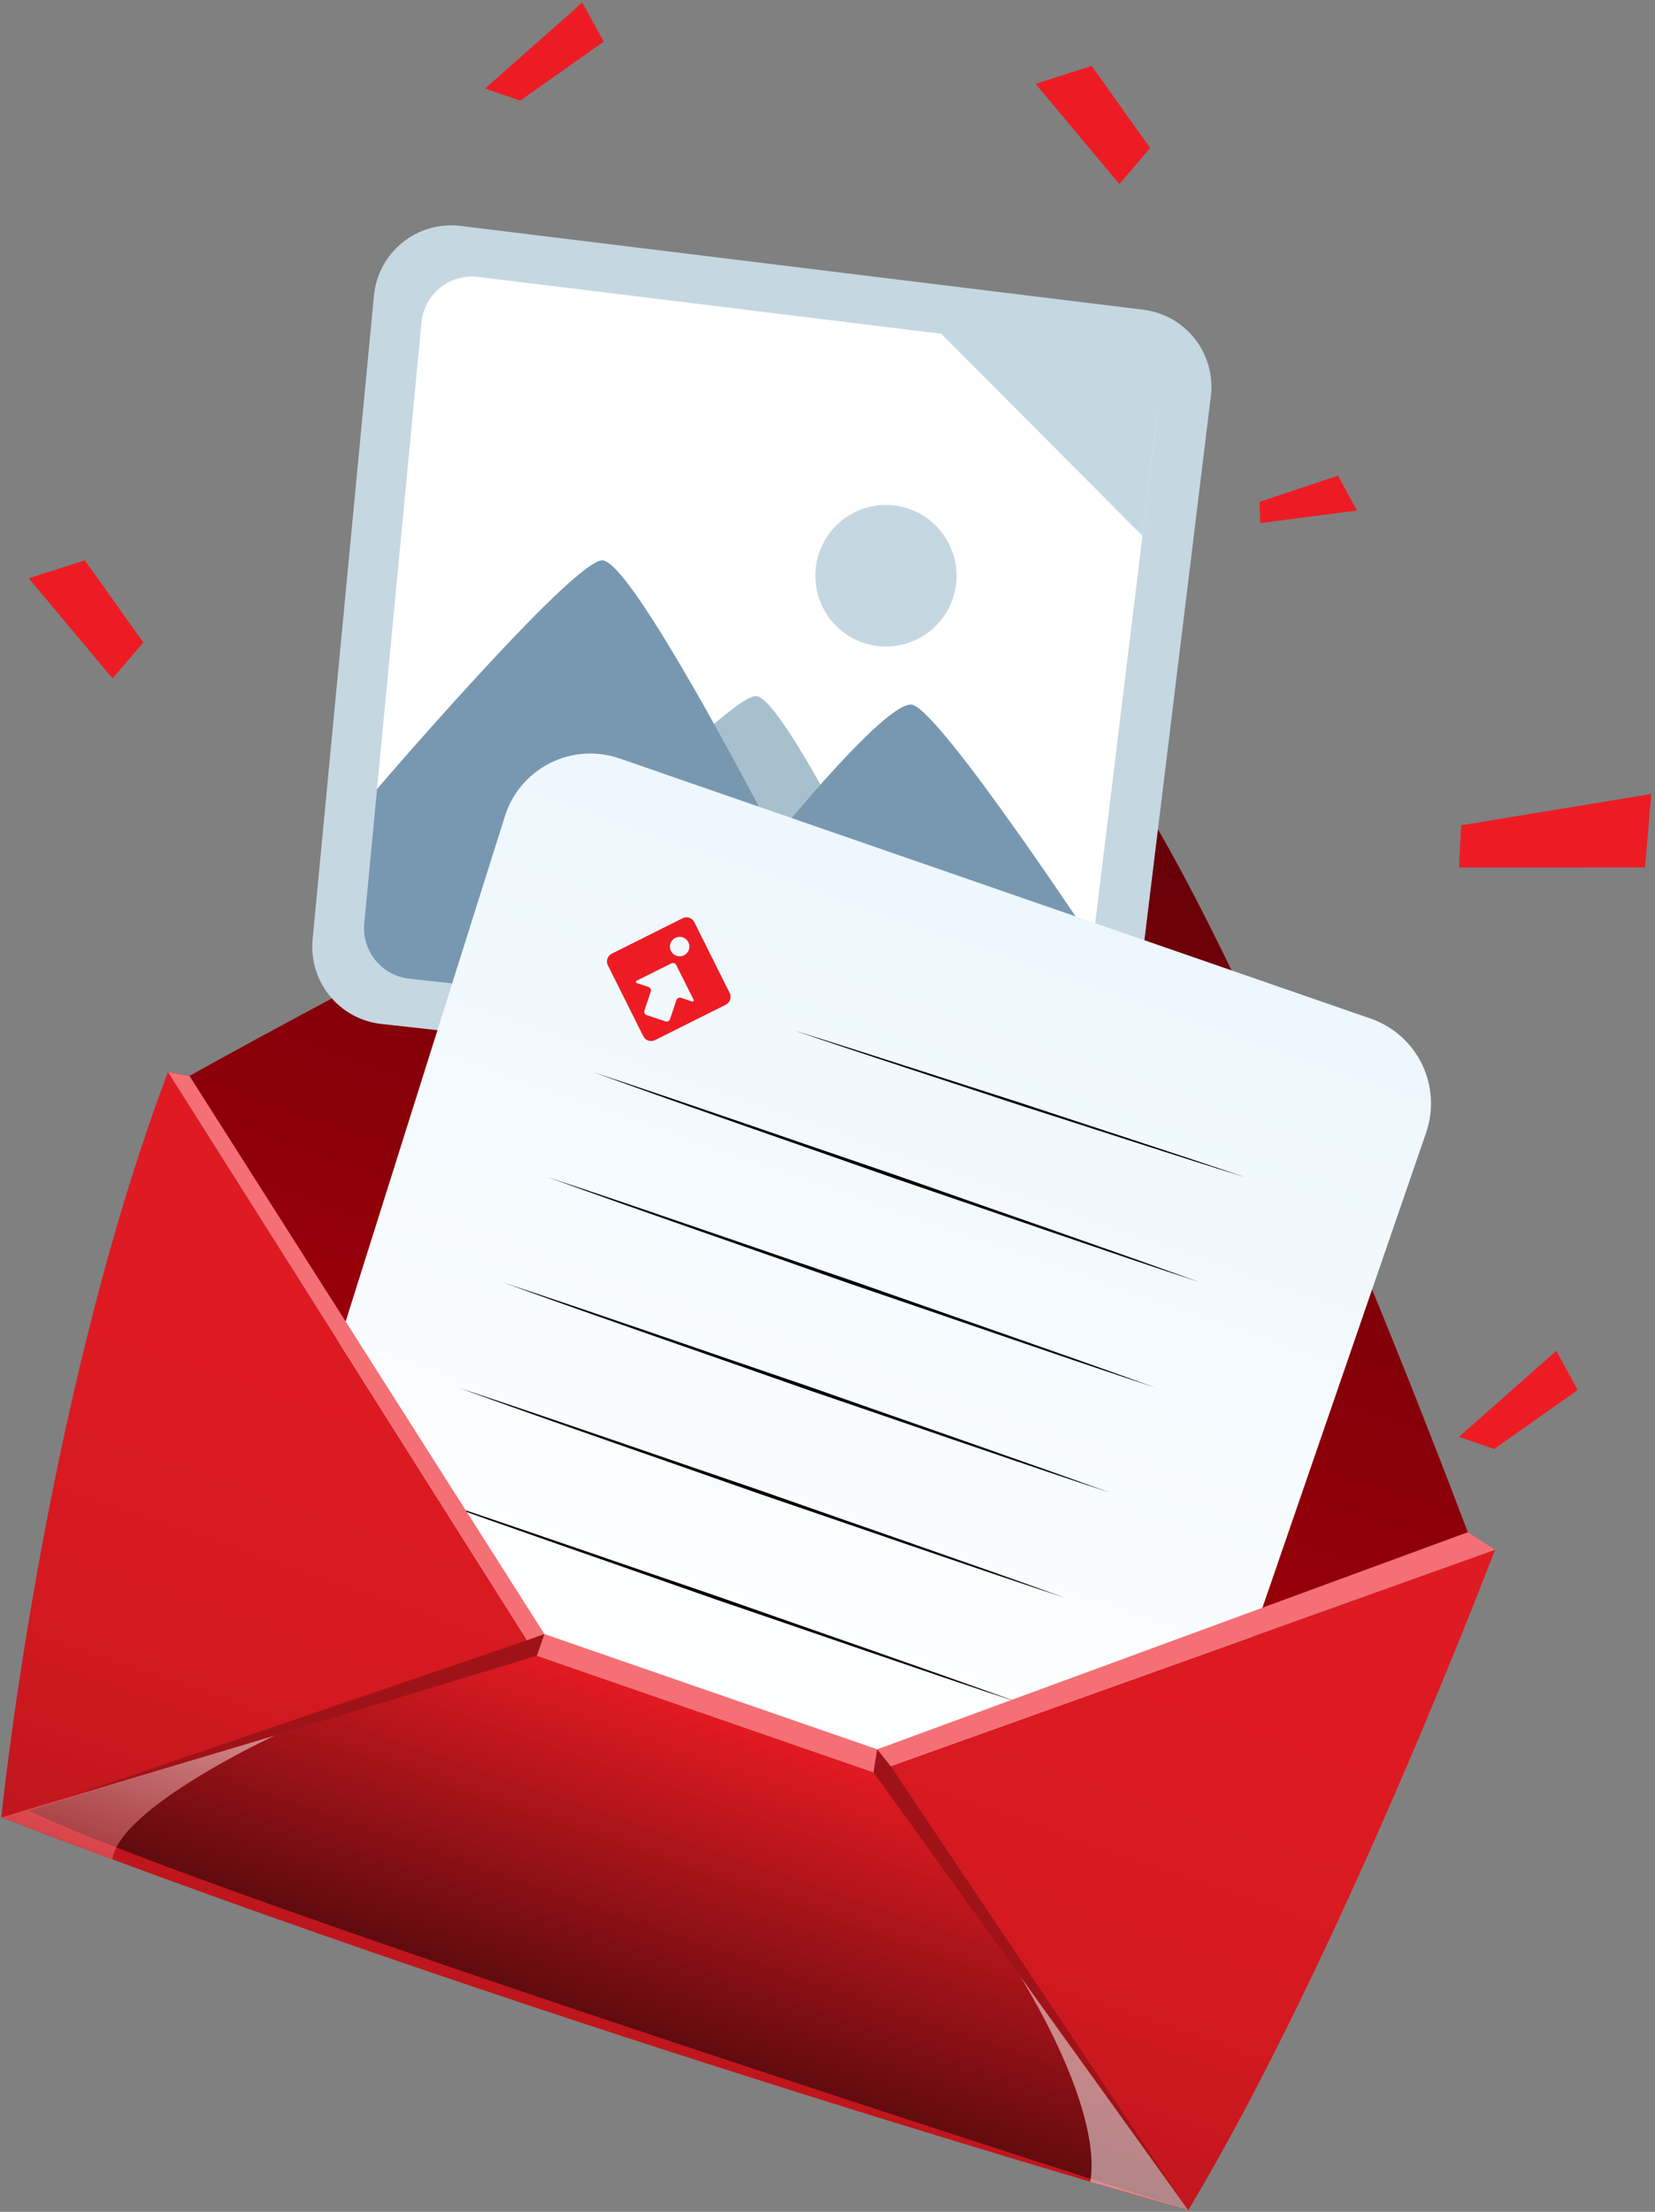 <svg width="310" height="414" viewBox="0 0 310 414" fill="none" xmlns="http://www.w3.org/2000/svg">

<rect x="0" y="0" width="310" height="414" fill="#808080" stroke="none"/>

<defs>
<linearGradient id="paint0" x1="129.984" y1="320.091" x2="195.324" y2="131.275" gradientUnits="userSpaceOnUse">
<stop stop-color="#AA0009"/>
<stop offset="1" stop-color="#610009"/>
</linearGradient>
<linearGradient id="paint1" x1="133.059" y1="190.119" x2="149.122" y2="59.132" gradientUnits="userSpaceOnUse">
<stop stop-color="white"/>
<stop offset="1" stop-color="white"/>
</linearGradient>
<linearGradient id="paint2" x1="129.884" y1="330.194" x2="186.575" y2="166.372" gradientUnits="userSpaceOnUse">
<stop stop-color="white"/>
<stop offset="1" stop-color="#EDF7FD"/>
</linearGradient>
<linearGradient id="paint3" x1="109.527" y1="379.198" x2="156.359" y2="243.866" gradientUnits="userSpaceOnUse">
<stop stop-color="#BE161D"/>
<stop offset="0.079" stop-color="#C5171E"/>
<stop offset="0.304" stop-color="#D41920"/>
<stop offset="0.574" stop-color="#DC1A22"/>
<stop offset="1" stop-color="#DF1A22"/>
</linearGradient>
<linearGradient id="paint4" x1="113.311" y1="378.238" x2="133.065" y2="321.154" gradientUnits="userSpaceOnUse">
<stop/>
<stop offset="1" stop-color="#ED1C24"/>
</linearGradient>
<linearGradient id="paint5" x1="20.556" y1="347.862" x2="30.966" y2="317.781" gradientUnits="userSpaceOnUse">
<stop stop-color="#F47075"/>
<stop offset="1" stop-color="white"/>
</linearGradient>
<linearGradient id="paint6" x1="4076.08" y1="5802.57" x2="4076.08" y2="5260.53" gradientUnits="userSpaceOnUse">
<stop stop-color="#F47075"/>
<stop offset="1" stop-color="white"/>
</linearGradient>
</defs>

<path d="M198.14 132.249C173.672 123.781 35.494 201.392 35.494 201.392C35.026 201.292 34.552 201.212 34.059 201.125C33.199 200.953 32.332 200.8 31.465 200.646L100.575 309.911L163.61 331.727L280.034 290.088C278.975 290.02 277.95 289.682 277.057 289.106C276.164 288.53 275.432 287.736 274.931 286.798C274.931 286.798 220.011 139.818 198.14 132.249Z" fill="url(#paint0)"/>
<path d="M58.556 175.824L70.043 55.337C70.228 53.403 70.797 51.526 71.717 49.817C72.637 48.107 73.89 46.6 75.401 45.383C76.913 44.167 78.652 43.266 80.517 42.734C82.381 42.202 84.333 42.049 86.258 42.285L214.159 57.973C217.98 58.442 221.459 60.412 223.831 63.45C226.202 66.489 227.271 70.346 226.803 74.175L212.309 192.771C211.845 196.57 209.905 200.032 206.91 202.407C203.915 204.782 200.106 205.878 196.309 205.459L71.415 191.661C67.625 191.242 64.151 189.346 61.745 186.383C59.339 183.419 58.193 179.626 58.556 175.824Z" fill="#C5D7E1"/>
<path d="M216.848 77.022L203.317 187.741C203.013 190.227 201.742 192.493 199.781 194.046C197.82 195.599 195.327 196.315 192.843 196.037L76.634 183.199C74.156 182.923 71.885 181.683 70.311 179.747C68.736 177.81 67.984 175.332 68.215 172.845L70.617 147.694L78.947 60.366C79.067 59.101 79.439 57.873 80.041 56.755C80.644 55.637 81.463 54.651 82.452 53.855C83.44 53.059 84.578 52.469 85.798 52.121C87.018 51.773 88.295 51.673 89.554 51.828L208.58 66.427C211.079 66.734 213.354 68.022 214.905 70.009C216.455 71.996 217.154 74.519 216.848 77.022Z" fill="url(#paint1)"/>
<path d="M85.65 183.976C85.65 183.976 135.29 130.207 141.598 130.293C147.906 130.379 177.614 194.453 177.614 194.453L85.65 183.976Z" fill="#A8C0CE"/>
<path d="M204.709 176.346L203.317 187.742C203.013 190.227 201.742 192.493 199.781 194.046C197.82 195.599 195.327 196.315 192.843 196.038L76.634 183.199C74.156 182.923 71.885 181.684 70.311 179.747C68.736 177.81 67.984 175.332 68.215 172.845L70.617 147.694C70.617 147.694 81.572 134.9 92.43 123.319L92.432 123.303C101.376 113.714 110.251 104.963 112.794 104.878C114.731 104.822 119.212 111.016 124.233 119.141L124.246 119.178C133.755 134.568 145.214 156.844 145.214 156.844C145.214 156.844 147.877 153.528 151.526 149.332L151.547 149.301C157.965 141.905 167.374 131.752 170.666 131.88C173.17 131.98 182.238 143.933 190.903 156.216L190.92 156.218C196.179 163.665 201.3 171.25 204.709 176.346Z" fill="#7898B1"/>
<path d="M179.077 109.376C178.759 111.978 177.678 114.427 175.971 116.413C174.264 118.399 172.007 119.833 169.486 120.535C166.965 121.236 164.293 121.173 161.808 120.353C159.323 119.533 157.137 117.993 155.525 115.928C153.914 113.863 152.95 111.366 152.755 108.752C152.56 106.138 153.143 103.525 154.431 101.244C155.718 98.962 157.653 97.114 159.988 95.934C162.324 94.753 164.957 94.293 167.554 94.612C169.279 94.823 170.944 95.373 172.457 96.229C173.969 97.086 175.298 98.232 176.368 99.603C177.438 100.974 178.228 102.543 178.693 104.22C179.157 105.897 179.288 107.649 179.077 109.376Z" fill="#C5D7E1"/>
<path d="M176.293 62.467L214.003 100.309L218.273 65.356L176.293 62.467Z" fill="#C5D7E1"/>
<path d="M52.518 286.118L94.571 152.781C95.246 150.641 96.341 148.658 97.793 146.95C99.246 145.242 101.025 143.842 103.026 142.833C105.027 141.825 107.209 141.228 109.444 141.079C111.679 140.929 113.921 141.23 116.038 141.962L123.797 144.647L256.748 190.661C260.952 192.116 264.407 195.184 266.353 199.191C268.299 203.198 268.576 207.815 267.123 212.027L222.13 342.5C220.689 346.679 217.662 350.12 213.705 352.078C209.749 354.035 205.181 354.352 200.993 352.959L63.224 307.124C59.043 305.733 55.576 302.75 53.573 298.819C51.57 294.889 51.191 290.326 52.518 286.118Z" fill="url(#paint2)"/>
<path d="M77.383 279.417C96.441 285.719 115.384 292.35 134.389 298.805C153.319 305.477 172.308 311.975 191.184 318.802C172.127 312.502 153.183 305.871 134.179 299.415C115.25 292.741 96.26 286.244 77.383 279.417Z" fill="black"/>
<path d="M273.285 268.946L291.506 252.847L295.518 260.178L279.871 271.228L273.285 268.946Z" fill="#ED1C24"/>
<path d="M90.856 16.568L109.077 0.466L113.089 7.797L97.442 18.847L90.856 16.568Z" fill="#ED1C24"/>
<path d="M21.081 127.001L26.849 120.252L15.891 104.877L5.385 108.24L21.081 127.001Z" fill="#ED1C24"/>
<path d="M209.67 34.457L215.441 27.708L204.483 12.334L193.977 15.696L209.67 34.457Z" fill="#ED1C24"/>
<path d="M235.926 93.934L250.623 89.032L254.173 95.558L236.055 97.914L235.926 93.934Z" fill="#ED1C24"/>
<path d="M273.688 154.471L309.311 148.615L308.126 162.368L273.285 162.373L273.688 154.471Z" fill="#ED1C24"/>
<path d="M148.677 192.864C162.83 197.26 176.899 201.886 191.013 206.389C205.071 211.043 219.175 215.576 233.193 220.339C219.04 215.944 204.971 211.318 190.857 206.814C176.799 202.159 162.696 197.626 148.677 192.864Z" fill="black"/>
<path d="M127.55 186.766C127.197 186.648 126.813 186.84 126.695 187.193C126.577 187.549 125.628 190.392 125.509 190.749C125.392 191.101 125.007 191.293 124.655 191.176C124.303 191.058 121.492 190.121 121.139 190.003C120.787 189.886 120.595 189.501 120.712 189.149C120.831 188.792 121.779 185.949 121.898 185.593C122.015 185.24 121.823 184.856 121.471 184.738C121.259 184.668 119.589 184.111 119.376 184.04C119.024 183.922 119.008 183.69 119.339 183.525C119.984 183.206 125.112 180.639 125.756 180.32C126.088 180.155 126.496 180.291 126.662 180.622C126.982 181.263 129.547 186.395 129.867 187.035C130.033 187.367 129.88 187.543 129.528 187.425C129.132 187.293 127.746 186.831 127.55 186.766ZM129.037 177.756C128.718 178.713 127.683 179.227 126.73 178.909C125.773 178.59 125.258 177.56 125.577 176.603C125.895 175.65 126.927 175.13 127.884 175.45C128.837 175.767 129.355 176.803 129.037 177.756ZM136.679 185.876C132.697 177.909 130.484 173.482 130.045 172.597C129.644 171.8 128.662 171.473 127.867 171.871C126.537 172.535 115.916 177.844 114.586 178.509C113.785 178.909 113.459 179.886 113.86 180.687C114.524 182.017 119.833 192.638 120.498 193.968C120.896 194.763 121.877 195.091 122.676 194.694C124.002 194.028 134.627 188.721 135.953 188.055C136.754 187.654 137.08 186.677 136.679 185.876Z" fill="#ED1C24"/>
<path d="M110.991 200.646C130.048 206.948 148.992 213.579 167.996 220.034C186.926 226.706 205.915 233.204 224.791 240.031C205.734 233.731 186.79 227.1 167.786 220.644C148.857 213.97 129.867 207.473 110.991 200.646Z" fill="black"/>
<path d="M102.589 220.339C121.646 226.641 140.59 233.271 159.594 239.726C178.524 246.398 197.514 252.896 216.39 259.724C197.332 253.423 178.388 246.793 159.384 240.336C140.455 233.663 121.465 227.165 102.589 220.339Z" fill="black"/>
<path d="M94.187 240.032C113.244 246.334 132.188 252.964 151.193 259.419C170.122 266.092 189.112 272.589 207.988 279.417C188.93 273.116 169.986 266.486 150.982 260.029C132.053 253.356 113.063 246.858 94.187 240.032Z" fill="black"/>
<path d="M85.785 259.724C104.842 266.026 123.786 272.657 142.791 279.112C161.72 285.784 180.71 292.282 199.586 299.11C180.528 292.809 161.584 286.178 142.58 279.722C123.651 273.048 104.662 266.551 85.785 259.724Z" fill="black"/>
<path d="M280.034 290.087C280.034 290.087 251.015 366.417 222.562 413.705C222.562 413.705 104.522 380.308 0.241 340.175C0.241 340.175 8.044 262.682 31.465 200.646L100.575 309.911L163.61 331.727L280.034 290.087Z" fill="url(#paint3)"/>
<path d="M31.465 200.647L35.493 201.392L101.974 305.857L164.308 327.43L274.932 286.799L280.034 290.087L163.611 331.726L100.574 309.91L31.465 200.647Z" fill="#F47075"/>
<path style="mix-blend-mode:screen" opacity="0.5" d="M5.386 338.897L100.575 309.911L163.61 331.727L222.574 413.699C222.574 413.699 38.496 355.039 5.386 338.897Z" fill="url(#paint4)"/>
<path d="M101.974 305.857L98.739 307.006L5.385 338.896L100.574 309.91L101.974 305.857Z" fill="#9F1318"/>
<path d="M164.308 327.43L166.835 330.575L222.575 413.698L163.611 331.726L164.308 327.43Z" fill="#9F1318"/>
<path style="mix-blend-mode:multiply" opacity="0.5" d="M51.45 324.87C51.45 324.87 22.316 338.351 21.062 348.037L0.241 340.175L51.45 324.87Z" fill="url(#paint5)"/>
<path style="mix-blend-mode:multiply" opacity="0.5" d="M191.094 369.935C191.094 369.935 206.523 394.159 204.227 408.373L222.574 413.699L191.094 369.935Z" fill="url(#paint6)"/>

</svg>
